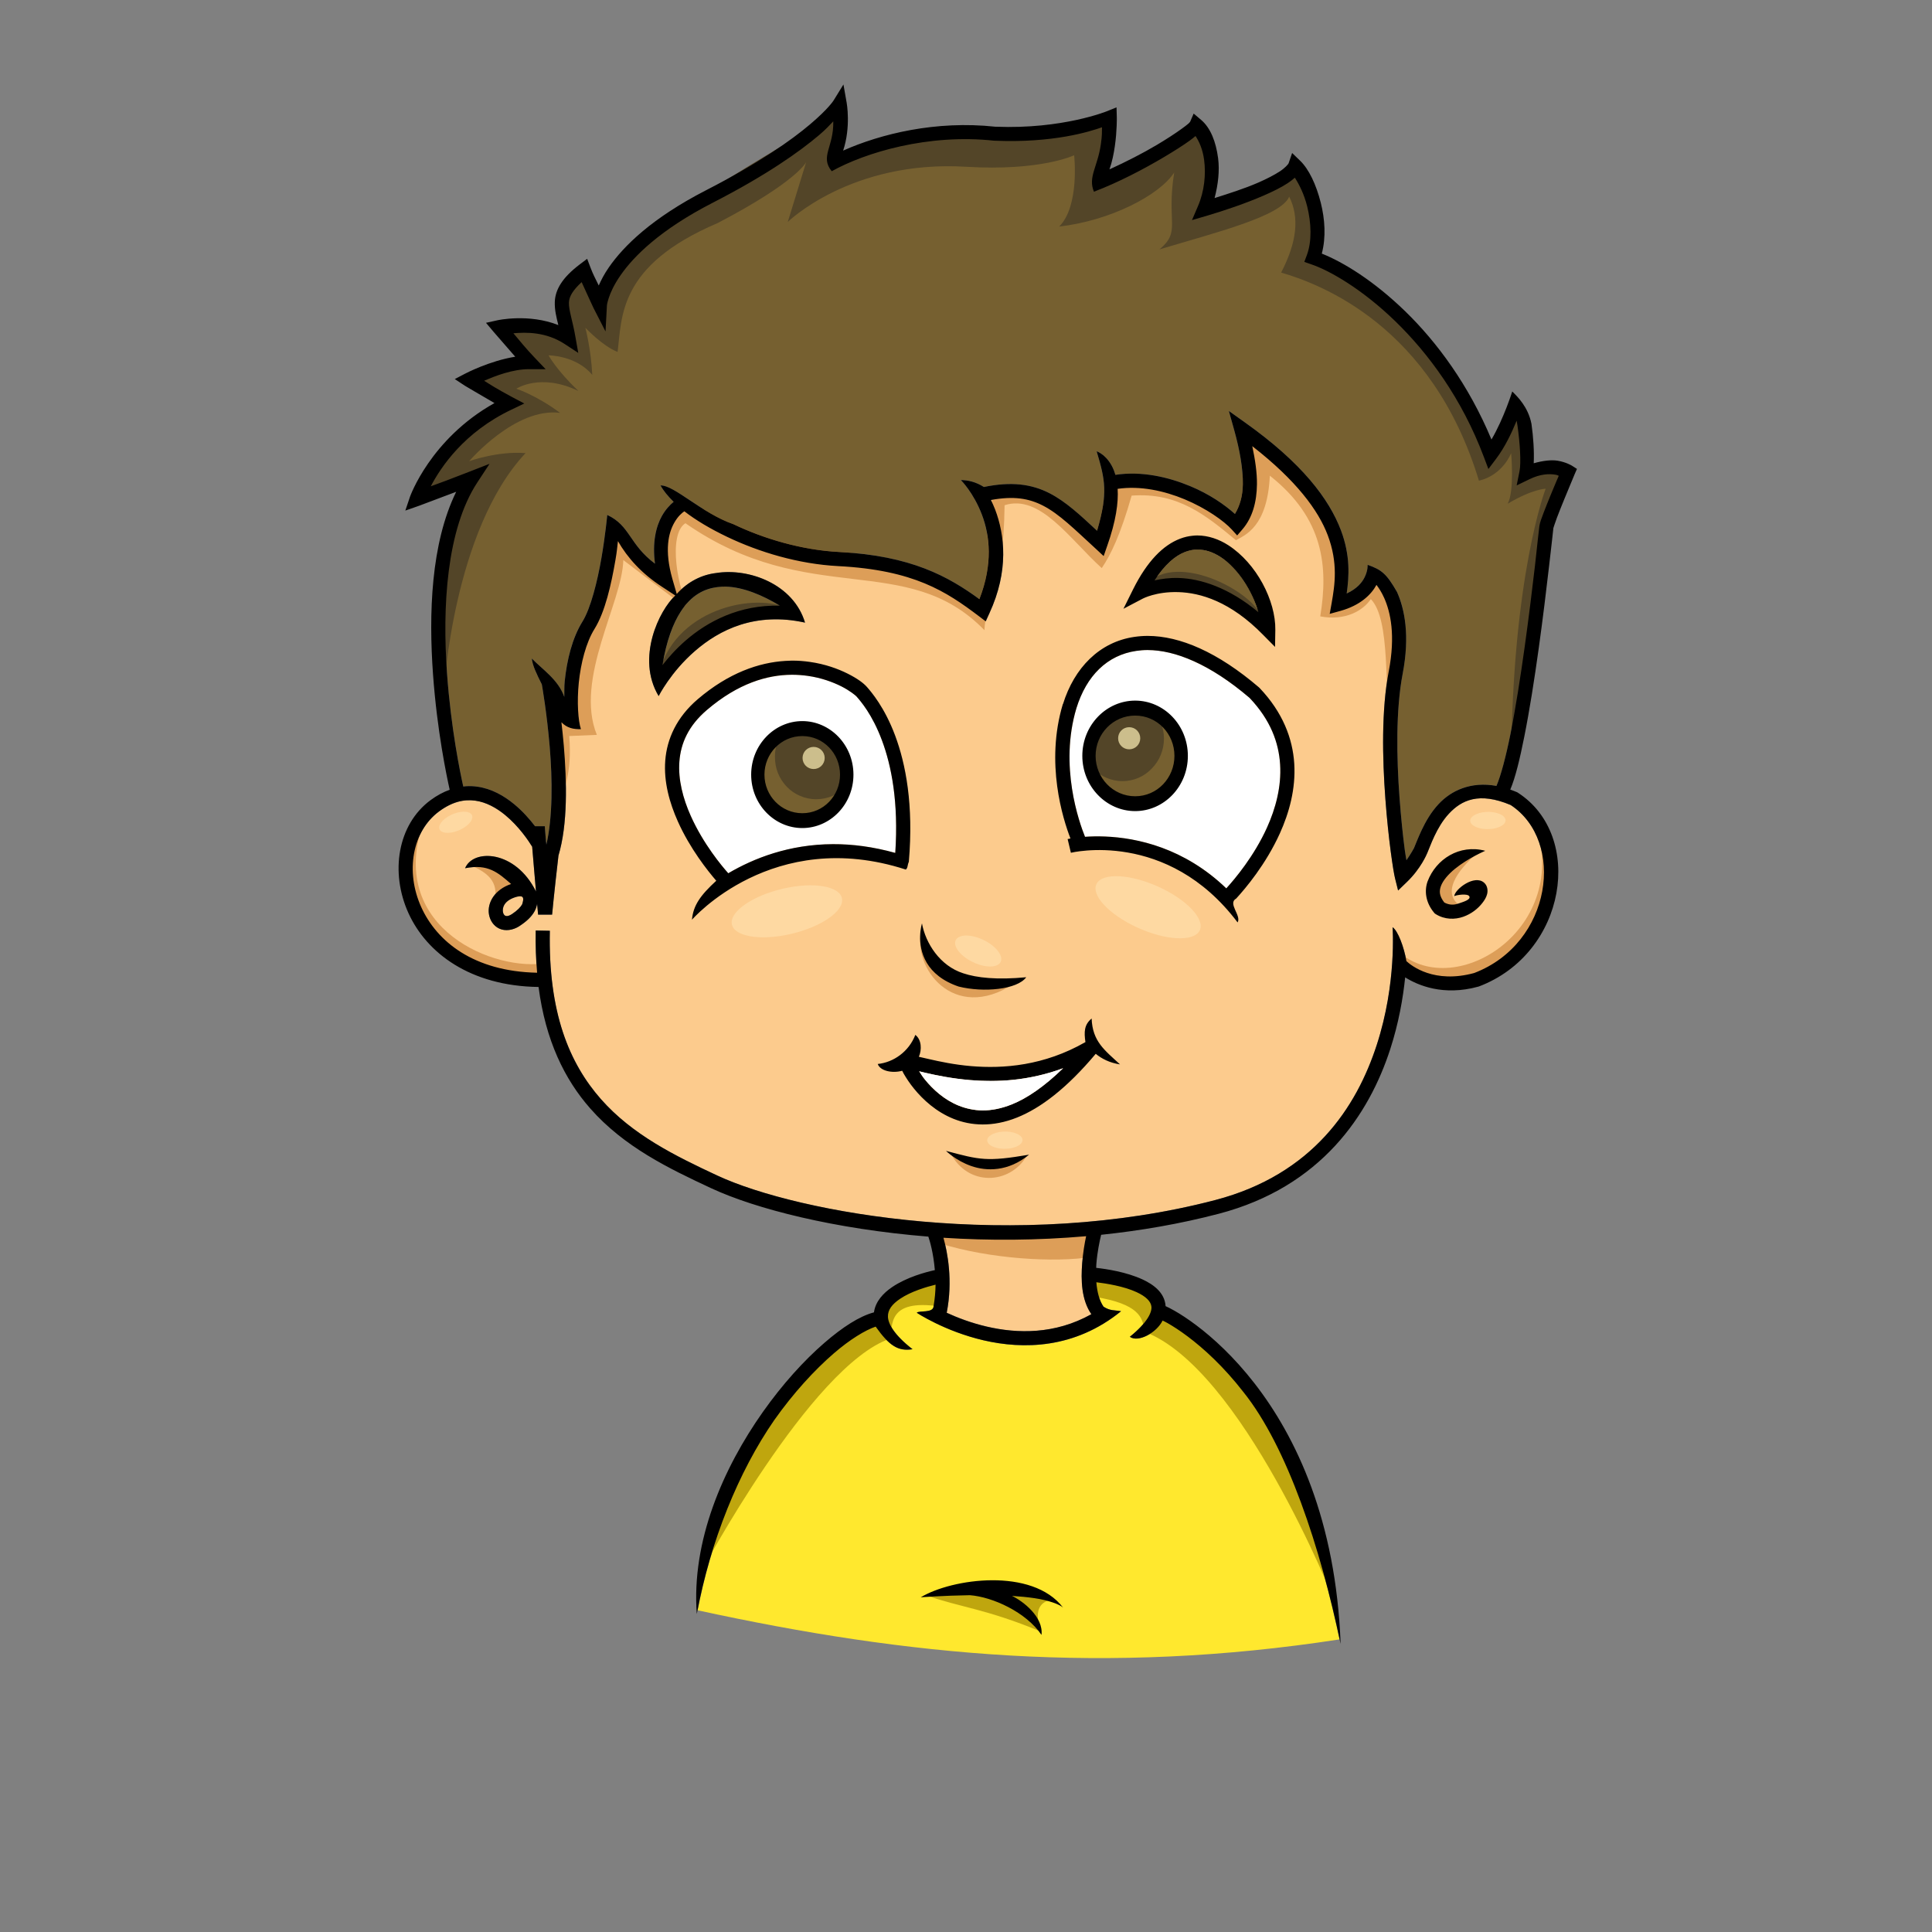 <?xml version="1.0" encoding="UTF-8" standalone="no"?>
<!-- Created with Inkscape (http://www.inkscape.org/) -->
<svg
    xmlns:inkscape="http://www.inkscape.org/namespaces/inkscape"
    xmlns:rdf="http://www.w3.org/1999/02/22-rdf-syntax-ns#"
    xmlns="http://www.w3.org/2000/svg"
    xmlns:xlink="http://www.w3.org/1999/xlink"
    xmlns:ns1="http://sozi.baierouge.fr"
    xmlns:cc="http://creativecommons.org/ns#"
    xmlns:dc="http://purl.org/dc/elements/1.1/"
    xmlns:sodipodi="http://sodipodi.sourceforge.net/DTD/sodipodi-0.dtd"
    id="svg2"
    sodipodi:docname="El niño encantador.svg"
    inkscape:export-filename="/home/otero/Dibuvector/elniñoencantador.png"
    viewBox="0 0 300 300"
    inkscape:export-xdpi="72"
    version="1.1"
    inkscape:export-ydpi="72"
    inkscape:version="0.48.4 r9939"
  >
  <rect x="0" y="0" width="300" height="300" fill="#808080" stroke="none"/>
  <title
      id="title3022"
    >smiling face of a child 2</title
  >
  <sodipodi:namedview
      id="base"
      bordercolor="#666666"
      inkscape:pageshadow="2"
      inkscape:window-y="0"
      pagecolor="#ffffff"
      inkscape:window-height="552"
      inkscape:window-maximized="1"
      inkscape:zoom="0.98994949"
      inkscape:window-x="0"
      borderlayer="true"
      showgrid="false"
      borderopacity="1.0"
      inkscape:current-layer="layer2"
      inkscape:cx="183.1966"
      inkscape:cy="157.8414"
      inkscape:showpageshadow="false"
      inkscape:window-width="1024"
      inkscape:pageopacity="0.0"
      inkscape:document-units="px"
  />
  <g
      id="layer2"
      inkscape:label="Capa"
      inkscape:groupmode="layer"
      transform="translate(0,-200)"
    >
    <g
        id="g3033"
        transform="translate(1.429 -17.143)"
      >
      <path
          id="path4138"
          style="fill:#ffe82e"
          inkscape:connector-curvature="0"
          d="m206.57 471.71c-0.744-3.497-1.581-7.039-2.545-10.508-1.028-3.701-2.178-7.323-3.444-10.75-1.266-3.427-2.633-6.642-4.124-9.543-0.746-1.451-1.526-2.83-2.325-4.102-0.8-1.272-1.627-2.447-2.479-3.51-1.535-1.978-3.072-3.66-4.541-5.09s-2.869-2.606-4.102-3.532c-1.234-0.926-2.308-1.613-3.137-2.084-0.301-0.171-0.532-0.279-0.768-0.395-0.229 0.473-0.59 0.917-1.009 1.316-0.419 0.399-0.906 0.753-1.404 1.009-0.498 0.256-1.004 0.416-1.47 0.461-0.466 0.044-0.885-0.027-1.207-0.263 1.38-1.115 2.24-2.073 2.742-2.852 0.503-0.779 0.649-1.379 0.614-1.799-0.034-0.42-0.249-0.824-0.636-1.207-0.387-0.382-0.948-0.743-1.667-1.075-0.998-0.461-2.169-0.808-3.291-1.053-1.122-0.245-2.196-0.39-2.962-0.483 0.061 0.75 0.168 1.461 0.351 2.106 0.183 0.645 0.443 1.223 0.768 1.689 0.521 0.335 0.944 0.459 1.36 0.527 0.416 0.068 0.826 0.08 1.36 0.175-0.902 0.734-1.82 1.369-2.742 1.931-0.923 0.561-1.854 1.043-2.786 1.448-0.932 0.405-1.855 0.744-2.786 1.009-0.931 0.265-1.868 0.471-2.786 0.614-1.837 0.286-3.631 0.343-5.353 0.241-1.722-0.102-3.372-0.371-4.892-0.724-1.52-0.353-2.932-0.805-4.19-1.272s-2.352-0.957-3.269-1.404c-1.834-0.893-2.918-1.601-2.918-1.601 0.162-0.199 0.797-0.175 1.404-0.241 0.303-0.033 0.612-0.079 0.834-0.197 0.221-0.119 0.363-0.308 0.373-0.592 0.192-1.155 0.297-2.273 0.307-3.335-0.705 0.173-1.666 0.428-2.655 0.79-0.989 0.362-2.005 0.831-2.852 1.404-0.62 0.419-1.103 0.855-1.426 1.316-0.323 0.462-0.485 0.95-0.461 1.492 0.024 0.542 0.266 1.243 0.856 2.084 0.59 0.841 1.527 1.824 2.962 2.94-0.562 0.089-1.08 0.103-1.558 0.022-0.478-0.081-0.916-0.251-1.36-0.527-0.444-0.276-0.878-0.667-1.338-1.163-0.46-0.496-0.944-1.101-1.47-1.843-0.812 0.277-1.807 0.77-2.918 1.47-1.111 0.7-2.336 1.608-3.598 2.698-1.492 1.289-3.064 2.822-4.629 4.563-1.565 1.741-3.123 3.69-4.607 5.792-1.379 1.993-2.685 4.163-3.905 6.472s-2.353 4.75-3.378 7.305-1.947 5.233-2.742 7.963c-0.741 2.545-1.353 5.149-1.865 7.788 32.657 7.104 63.375 10.103 99.664 4.519z"
      />
      <path
          id="path4146"
          style="fill:#fccb8d"
          inkscape:connector-curvature="0"
          d="m193.03 286.42c0.219 1.042 0.397 2.057 0.527 3.049 0.129 0.992 0.209 1.961 0.197 2.874-0.018 1.356-0.187 2.637-0.548 3.817-0.181 0.59-0.418 1.159-0.702 1.689s-0.612 1.03-1.009 1.492l-0.812 0.943-0.834-0.921c-0.598-0.656-1.589-1.49-2.852-2.325-1.263-0.835-2.799-1.672-4.475-2.369-1.588-0.66-3.306-1.187-5.068-1.492-0.881-0.152-1.762-0.26-2.655-0.285-0.892-0.025-1.795 0.026-2.676 0.154 0.066 1.074 0.011 2.33-0.241 3.795-0.252 1.465-0.7 3.139-1.382 5.068l-0.548 1.579-1.228-1.141c-1.65-1.516-3.068-2.86-4.388-3.993s-2.539-2.053-3.795-2.698c-0.553-0.284-1.125-0.516-1.711-0.702-0.586-0.186-1.19-0.338-1.843-0.417-0.653-0.079-1.354-0.103-2.106-0.066-0.752 0.037-1.552 0.145-2.435 0.307 0.226 0.469 0.456 0.96 0.658 1.492 0.37 0.971 0.698 2.049 0.921 3.225 0.223 1.176 0.343 2.46 0.329 3.817-0.014 1.357-0.162 2.784-0.505 4.3-0.343 1.516-0.883 3.109-1.645 4.761l-0.57 1.25-1.097-0.834c-1.253-0.946-2.501-1.865-3.861-2.72-1.36-0.856-2.842-1.654-4.519-2.347-1.677-0.694-3.565-1.274-5.77-1.733-2.204-0.459-4.714-0.791-7.656-0.943-1.541-0.08-3.089-0.249-4.607-0.505-1.518-0.255-3.015-0.588-4.475-0.987s-2.866-0.87-4.234-1.382c-1.368-0.512-2.687-1.074-3.927-1.667-1.288-0.616-2.506-1.267-3.62-1.931-1.114-0.663-2.124-1.339-3.027-2.04-0.182 0.122-0.426 0.303-0.702 0.592s-0.585 0.685-0.878 1.207c-0.218 0.388-0.426 0.845-0.592 1.382-0.167 0.537-0.29 1.156-0.351 1.865-0.061 0.709-0.057 1.51 0.044 2.413 0.101 0.903 0.297 1.906 0.614 3.027l0.68 2.347c0.884-0.974 1.863-1.725 2.896-2.26 1.033-0.535 2.119-0.855 3.225-0.987 1.28-0.204 2.664-0.196 4.059 0.022 1.395 0.218 2.809 0.653 4.102 1.294 0.647 0.32 1.262 0.692 1.843 1.119 0.581 0.426 1.113 0.893 1.601 1.426 0.489 0.533 0.925 1.116 1.294 1.755 0.369 0.639 0.677 1.339 0.899 2.084-0.965-0.213-1.887-0.359-2.786-0.439-0.899-0.08-1.777-0.082-2.611-0.044-1.668 0.077-3.212 0.359-4.629 0.812-1.417 0.452-2.707 1.054-3.883 1.755s-2.234 1.504-3.181 2.325c-0.947 0.822-1.773 1.669-2.479 2.479-0.706 0.81-1.287 1.59-1.755 2.26-0.936 1.339-1.404 2.26-1.404 2.26-0.444-0.741-0.774-1.507-1.009-2.281-0.235-0.775-0.38-1.564-0.439-2.347-0.058-0.783-0.019-1.561 0.066-2.325 0.085-0.765 0.221-1.517 0.417-2.238 0.391-1.441 0.966-2.754 1.601-3.861 0.636-1.107 1.335-2.003 1.952-2.567l-2.106-1.382c-1.559-1.018-2.891-2.128-4.015-3.313s-2.04-2.444-2.786-3.751c-0.146 1.185-0.116 1.363-0.395 2.984-0.32 1.859-0.726 3.858-1.25 5.726-0.262 0.934-0.545 1.843-0.878 2.676-0.332 0.834-0.704 1.594-1.119 2.26-0.657 1.056-1.196 2.375-1.601 3.817-0.406 1.442-0.679 3.006-0.834 4.519s-0.177 2.99-0.11 4.256c0.068 1.266 0.225 2.321 0.439 2.962-0.585 0.017-1.119-0.036-1.623-0.197-0.504-0.161-0.979-0.431-1.404-0.878 0.132 1.134 0.264 2.366 0.373 3.664 0.232 2.77 0.392 5.813 0.307 8.775-0.042 1.481-0.146 2.951-0.329 4.344s-0.448 2.713-0.812 3.927c-0.708 6.105-0.987 9.17-0.987 9.17h-2.172s-0.12-1.304-0.154-1.667c-0.072 0.389-0.193 0.777-0.395 1.141-0.233 0.42-0.534 0.808-0.921 1.185-0.387 0.377-0.861 0.743-1.404 1.097h-0.022v0.022c-0.519 0.33-1.067 0.524-1.601 0.592-0.534 0.068-1.055 0.01-1.514-0.197-0.459-0.208-0.825-0.531-1.097-0.921-0.272-0.391-0.449-0.849-0.527-1.316-0.074-0.446-0.045-0.902 0.066-1.36 0.111-0.458 0.302-0.915 0.592-1.338 0.29-0.423 0.676-0.822 1.141-1.163 0.465-0.34 1.011-0.623 1.645-0.834-0.504-0.44-0.984-0.861-1.47-1.228-0.486-0.368-0.97-0.68-1.514-0.921-0.544-0.241-1.141-0.402-1.821-0.461-0.68-0.059-1.455-0.025-2.347 0.154 0.154-0.379 0.398-0.692 0.702-0.965s0.677-0.503 1.097-0.658 0.881-0.239 1.382-0.263c0.501-0.024 1.03 0.013 1.579 0.132 0.549 0.118 1.126 0.319 1.689 0.592 0.563 0.273 1.124 0.613 1.667 1.053 0.543 0.44 1.068 0.961 1.558 1.579 0.489 0.619 0.937 1.34 1.338 2.15-0.108-1.2-0.131-1.509-0.263-3.049-0.12-1.403-0.23-2.719-0.329-3.905-0.28-0.458-0.803-1.256-1.514-2.15-0.71-0.894-1.608-1.884-2.676-2.764-0.683-0.563-1.413-1.058-2.194-1.448-0.781-0.39-1.611-0.675-2.457-0.79-0.846-0.115-1.721-0.08-2.655 0.175-0.934 0.255-1.926 0.73-2.984 1.514-0.515 0.382-0.984 0.82-1.404 1.294-0.42 0.474-0.796 0.984-1.119 1.536-0.647 1.103-1.095 2.344-1.338 3.664-0.243 1.319-0.27 2.711-0.088 4.124 0.182 1.414 0.578 2.849 1.207 4.234 0.606 1.335 1.425 2.628 2.457 3.817 0.516 0.595 1.084 1.153 1.711 1.689 0.627 0.536 1.299 1.05 2.04 1.514 0.741 0.463 1.555 0.875 2.413 1.25 0.859 0.375 1.763 0.714 2.742 0.987 0.979 0.273 2.034 0.48 3.137 0.636 1.103 0.156 2.259 0.261 3.488 0.285-0.178-2.052-0.267-4.233-0.219-6.559l2.194 0.044c-0.065 3.174 0.091 6.055 0.439 8.665s0.879 4.961 1.579 7.086c0.701 2.125 1.575 4.008 2.567 5.726 0.992 1.718 2.112 3.262 3.335 4.651s2.56 2.639 3.971 3.773 2.89 2.148 4.431 3.093c1.542 0.946 3.143 1.811 4.761 2.633 1.617 0.822 3.255 1.606 4.892 2.369 1.589 0.741 3.502 1.479 5.704 2.194 2.202 0.714 4.694 1.407 7.415 2.04 2.721 0.633 5.674 1.214 8.819 1.711 3.145 0.497 6.485 0.901 9.96 1.207 3.475 0.306 7.083 0.511 10.793 0.57 3.71 0.059 7.513-0.021 11.364-0.263 3.851-0.242 7.751-0.653 11.649-1.25 3.898-0.598 7.799-1.382 11.649-2.391 1.897-0.497 3.666-1.091 5.309-1.777 1.643-0.686 3.154-1.458 4.563-2.304 1.409-0.846 2.712-1.765 3.905-2.742 1.193-0.977 2.273-2.013 3.269-3.093 0.995-1.08 1.904-2.202 2.72-3.357 0.816-1.154 1.56-2.354 2.216-3.554 0.656-1.2 1.219-2.404 1.733-3.62 0.514-1.216 0.969-2.437 1.36-3.642 0.782-2.409 1.334-4.746 1.711-6.91s0.568-4.153 0.68-5.835c0.223-3.364 0.066-5.528 0.066-5.528 0.412 0.262 0.861 1.035 1.25 2.018 0.389 0.983 0.718 2.176 0.899 3.247 0.197 0.183 0.559 0.494 1.097 0.834 0.538 0.339 1.249 0.697 2.128 0.987 0.879 0.291 1.92 0.512 3.137 0.548 1.217 0.036 2.614-0.103 4.168-0.527 1.513-0.58 2.861-1.327 4.059-2.216 1.198-0.888 2.256-1.915 3.137-3.027 0.881-1.113 1.587-2.322 2.15-3.576 0.562-1.254 0.965-2.551 1.207-3.861 0.241-1.31 0.323-2.643 0.241-3.927-0.082-1.284-0.317-2.513-0.724-3.686-0.407-1.173-0.977-2.269-1.711-3.247-0.734-0.978-1.635-1.846-2.698-2.545-1.233-0.52-2.335-0.83-3.313-0.965-0.978-0.135-1.82-0.101-2.589 0.066-0.768 0.167-1.457 0.47-2.062 0.856-0.605 0.386-1.136 0.861-1.623 1.382-0.491 0.525-0.92 1.113-1.294 1.711-0.374 0.598-0.694 1.206-0.965 1.777-0.533 1.122-0.841 2.036-1.119 2.655-0.005 0.011-0.017 0.034-0.022 0.044-0.014 0.035-0.26 0.61-0.768 1.448-0.508 0.838-1.276 1.938-2.369 2.984l-1.36 1.316-0.461-1.843c-0.155-0.618-0.392-2.013-0.68-4.19-0.288-2.177-0.599-5.045-0.834-8.205s-0.398-6.629-0.351-10.048c0.024-1.709 0.102-3.403 0.241-5.046 0.14-1.642 0.35-3.229 0.636-4.717 0.268-1.393 0.422-2.66 0.483-3.817 0.061-1.157 0.029-2.199-0.066-3.137-0.095-0.938-0.262-1.784-0.461-2.523-0.199-0.738-0.43-1.374-0.68-1.931-0.398-0.884-0.826-1.527-1.185-1.996-0.414 0.764-1.042 1.549-1.952 2.26-0.455 0.355-0.976 0.71-1.579 1.009-0.604 0.299-1.293 0.553-2.062 0.768l-1.667 0.461 0.307-1.711c0.242-1.387 0.493-2.932 0.483-4.673-0.005-0.87-0.07-1.793-0.241-2.764-0.172-0.971-0.448-1.992-0.856-3.071-0.364-0.964-0.858-1.987-1.492-3.049-0.634-1.062-1.4-2.158-2.347-3.313-0.947-1.155-2.074-2.355-3.378-3.598s-2.793-2.534-4.497-3.861zm-113.79 69.89c-0.113 0.006-0.243 0.029-0.395 0.066-0.496 0.133-0.879 0.311-1.185 0.505-0.305 0.194-0.526 0.394-0.68 0.614-0.309 0.441-0.363 0.91-0.307 1.25 0.056 0.34 0.219 0.523 0.373 0.592 0.154 0.07 0.429 0.119 1.031-0.263 0.863-0.568 1.355-1.108 1.579-1.514 0.117-0.386 0.212-0.75 0.132-0.987-0.04-0.118-0.112-0.205-0.263-0.241-0.076-0.018-0.172-0.028-0.285-0.022zm87.993 52.783c-3.822 0.333-7.614 0.514-11.32 0.548-3.706 0.034-7.328-0.079-10.837-0.307 0.306 1.102 0.682 2.769 0.856 4.782 0.087 1.007 0.113 2.093 0.066 3.247-0.047 1.154-0.169 2.374-0.417 3.62 0.82 0.378 1.764 0.769 2.808 1.141 1.044 0.371 2.189 0.723 3.422 1.009 1.189 0.276 2.449 0.496 3.751 0.614 1.303 0.118 2.658 0.134 4.037 0.022 1.378-0.113 2.774-0.352 4.19-0.768s2.841-1.008 4.256-1.799c-0.388-0.551-0.677-1.157-0.899-1.799-0.222-0.642-0.388-1.328-0.483-2.018-0.188-1.38-0.147-2.805-0.044-4.124 0.128-1.637 0.384-3.114 0.614-4.168z"
      />
      <path
          id="path4166"
          style="fill:#ffffff"
          inkscape:connector-curvature="0"
          d="m176.77 318.08c-0.61-0.002-1.192 0.05-1.755 0.132-1.13 0.164-2.176 0.495-3.137 0.965-0.961 0.47-1.829 1.087-2.611 1.843-0.782 0.756-1.492 1.633-2.084 2.655-0.593 1.021-1.077 2.178-1.47 3.444-0.337 1.12-0.575 2.233-0.746 3.335-0.17 1.102-0.271 2.188-0.307 3.247-0.071 2.118 0.094 4.127 0.373 5.923 0.279 1.796 0.675 3.375 1.053 4.651 0.378 1.276 0.74 2.252 0.965 2.808 0.878-0.062 1.933-0.093 3.137-0.044 1.238 0.051 2.618 0.188 4.102 0.461 1.484 0.273 3.062 0.672 4.695 1.272 1.632 0.601 3.32 1.401 5.002 2.435 0.841 0.517 1.688 1.088 2.523 1.733 0.835 0.645 1.662 1.364 2.479 2.15 0.689-0.758 1.761-2.005 2.918-3.62 0.578-0.808 1.176-1.703 1.755-2.676 0.579-0.974 1.144-2.029 1.645-3.137 0.676-1.493 1.234-3.089 1.601-4.739 0.184-0.825 0.319-1.654 0.395-2.501 0.076-0.847 0.098-1.709 0.044-2.567-0.053-0.852-0.173-1.708-0.373-2.567-0.2-0.859-0.482-1.728-0.856-2.589-0.373-0.861-0.83-1.709-1.404-2.567-0.574-0.858-1.261-1.717-2.062-2.567-0.026-0.022-0.04-0.044-0.066-0.066-1.538-1.312-3.038-2.438-4.475-3.378s-2.82-1.684-4.146-2.281c-1.326-0.598-2.593-1.052-3.795-1.338-1.202-0.286-2.333-0.413-3.4-0.417z"
      />
      <path
          id="path4174"
          style="fill:#ffffff"
          inkscape:connector-curvature="0"
          d="m121.51 321.92c-0.945 0.004-1.931 0.097-2.962 0.285s-2.098 0.477-3.203 0.899-2.255 0.962-3.422 1.667c-1.167 0.706-2.359 1.572-3.576 2.611-0.726 0.62-1.344 1.262-1.865 1.909-0.52 0.647-0.933 1.304-1.272 1.974-0.34 0.67-0.606 1.351-0.79 2.04-0.184 0.689-0.297 1.381-0.351 2.084-0.108 1.407 0.034 2.856 0.351 4.278 0.317 1.422 0.809 2.815 1.404 4.146 0.491 1.099 1.04 2.137 1.601 3.093 0.562 0.956 1.145 1.839 1.689 2.611 1.089 1.544 2.049 2.669 2.545 3.225 0.993-0.584 2.09-1.158 3.269-1.689 1.178-0.531 2.437-1.009 3.795-1.426 1.358-0.417 2.811-0.767 4.344-1.009 1.533-0.242 3.146-0.388 4.848-0.395 1.489-0.006 3.037 0.086 4.651 0.307 1.614 0.221 3.294 0.569 5.024 1.053 0.134-1.985 0.165-3.821 0.11-5.528-0.055-1.707-0.194-3.294-0.395-4.739s-0.465-2.751-0.768-3.949c-0.303-1.198-0.648-2.28-1.009-3.247-0.758-2.029-1.582-3.562-2.304-4.673-0.722-1.111-1.342-1.8-1.667-2.172-0.11-0.126-1.028-0.895-2.347-1.558-0.66-0.331-1.431-0.658-2.304-0.943-0.872-0.286-1.845-0.531-2.896-0.68-0.788-0.112-1.629-0.18-2.501-0.175z"
      />
      <path
          id="path4180"
          d="m174.84 128.09c-0.881 0-1.713 0.204-2.469 0.531-0.755 0.327-1.433 0.793-2 1.375-0.567 0.582-1.029 1.266-1.344 2.031-0.315 0.765-0.469 1.593-0.469 2.469 0 0.876 0.154 1.702 0.469 2.469 0.315 0.767 0.777 1.478 1.344 2.062 0.567 0.585 1.245 1.046 2 1.375 0.755 0.329 1.588 0.531 2.469 0.531 0.881 0 1.718-0.202 2.469-0.531 0.751-0.329 1.439-0.79 2-1.375 0.561-0.585 1.002-1.295 1.312-2.062 0.311-0.767 0.469-1.593 0.469-2.469 0-0.876-0.158-1.704-0.469-2.469-0.311-0.765-0.751-1.449-1.312-2.031-0.561-0.582-1.249-1.048-2-1.375-0.751-0.327-1.588-0.531-2.469-0.531zm-51.688 3.219c-0.842 0-1.623 0.156-2.344 0.469-0.721 0.313-1.365 0.787-1.906 1.344-0.541 0.556-0.981 1.207-1.281 1.938-0.3 0.731-0.469 1.54-0.469 2.375 0 0.835 0.168 1.644 0.469 2.375 0.3 0.731 0.74 1.35 1.281 1.906 0.541 0.556 1.185 1.031 1.906 1.344 0.721 0.313 1.502 0.5 2.344 0.5 0.842 0 1.625-0.187 2.344-0.5 0.719-0.313 1.368-0.787 1.906-1.344 0.538-0.556 0.983-1.176 1.281-1.906 0.298-0.731 0.469-1.54 0.469-2.375 0-0.835-0.17-1.644-0.469-2.375-0.298-0.731-0.743-1.381-1.281-1.938-0.538-0.556-1.187-1.031-1.906-1.344-0.719-0.313-1.502-0.469-2.344-0.469z"
          style="fill:#534528"
          inkscape:connector-curvature="0"
          transform="translate(0,200)"
      />
      <path
          id="path4224"
          d="m178.81 129.28c0.319 0.786 0.5 1.662 0.5 2.562s-0.181 1.743-0.5 2.531c-0.319 0.788-0.798 1.492-1.375 2.094-0.577 0.601-1.259 1.099-2.031 1.438-0.772 0.338-1.626 0.531-2.531 0.531-0.905 0-1.755-0.193-2.531-0.531-0.529-0.231-1.024-0.546-1.469-0.906 0.322 0.758 0.749 1.449 1.312 2.031 0.583 0.601 1.286 1.099 2.062 1.438 0.776 0.338 1.626 0.531 2.531 0.531 0.905 0 1.79-0.193 2.562-0.531 0.772-0.338 1.454-0.836 2.031-1.438 0.577-0.601 1.024-1.305 1.344-2.094 0.319-0.788 0.5-1.631 0.5-2.531 0-0.9-0.181-1.776-0.5-2.562-0.319-0.786-0.767-1.495-1.344-2.094-0.169-0.175-0.374-0.316-0.562-0.469zm-59.406 2.781c-0.199 0.162-0.415 0.314-0.594 0.5-0.577 0.598-1.024 1.339-1.344 2.125-0.319 0.786-0.5 1.631-0.5 2.531 0 0.9 0.181 1.743 0.5 2.531 0.319 0.788 0.767 1.524 1.344 2.125 0.577 0.601 1.29 1.099 2.062 1.438 0.772 0.338 1.626 0.531 2.531 0.531 0.905 0 1.755-0.193 2.531-0.531 0.776-0.338 1.48-0.836 2.062-1.438 0.564-0.582 0.991-1.273 1.312-2.031-0.445 0.36-0.908 0.644-1.438 0.875-0.776 0.338-1.657 0.531-2.562 0.531-0.905 0-1.759-0.193-2.531-0.531-0.772-0.338-1.454-0.805-2.031-1.406-0.577-0.601-1.056-1.337-1.375-2.125-0.319-0.788-0.469-1.631-0.469-2.531 0-0.9 0.149-1.745 0.469-2.531 0.007-0.016 0.025-0.046 0.031-0.062z"
          style="fill:#766030"
          inkscape:connector-curvature="0"
          transform="translate(0,200)"
      />
      <path
          id="path3024"
          style="fill:#dd9e58"
          d="m143.32 208.58 25.633-0.379-0.884 4.117c-5.653 0.915-15.831 0.329-23.612-2.121z"
          sodipodi:nodetypes="ccccc"
          transform="translate(0,200)"
          inkscape:connector-curvature="0"
      />
      <path
          id="path3026"
          sodipodi:nodetypes="ccc"
          style="fill:#dd9e58"
          inkscape:connector-curvature="0"
          d="m146.15 396.16c3.833 1.129 7.955 1.703 11.793 0.559-2.568 4.32-9.09 4.74-11.793-0.559z"
      />
      <path
          id="path3028"
          style="fill:#dd9e58"
          d="m141.55 161.99c3.612 7.285 9.311 8.154 15.279 7.324-9.452 7.016-16.352-1.194-15.279-7.324z"
          sodipodi:nodetypes="ccc"
          transform="translate(0,200)"
          inkscape:connector-curvature="0"
      />
      <path
          id="path3030"
          style="fill:#dd9e58"
          d="m64.65 143.93c-6.526 16.558 9.559 23.788 18.056 22.855l0.379 2.652c-19.131-2.43-24.554-11.27-18.435-25.5z"
          sodipodi:nodetypes="cccc"
          transform="translate(0,200)"
          inkscape:connector-curvature="0"
      />
      <path
          id="path3032"
          sodipodi:nodetypes="cccc"
          style="fill:#dd9e58"
          inkscape:connector-curvature="0"
          d="m236.63 344.06c6.526 16.558-11.2 28.334-20.329 21.339l0.505 2.778c16.101 5.639 25.943-9.892 19.824-24.117z"
      />
      <path
          id="path3034"
          style="fill:#dd9e58"
          d="m85.536 143.04c0.477-3.867 1.904-5.359 1.429-11.607l4.285-0.18c-3.519-8.672 3.966-20.569 4.107-27.143l10.357 7.857c-1.87-2.99-3.51-11.82-0.71-13.577 19.21 13.367 34.32 4.127 46.43 16.607 0.028-3.628 2.962-5.962 3.128-19.403 5.533-1.79 10.175 5.334 15.087 9.76 1.407-2.061 2.901-5.17 4.643-11.25 7.256-0.549 11.594 3.129 16.198 6.921 1.399-0.791 4.884-2.026 5.261-10.018 8.38 6.62 9.092 14.12 7.827 21.847 3.921 0.735 6.631-0.897 7.857-2.679 3.104 3.197 2.067 14.086 3.036 21.25-0.18-7.734 2.34-14.343-1.429-23.571l-5.54 1.78c-1.673-6.817 0.997-11.381-14.821-25.536l-2.5 13.75c-5.77-4.576-12.53-5.852-19.286-7.143l-2.14 9.469c-4.727-3.078-8.351-7.504-15.893-7.143l-2.5 17.679c-12.295-6.872-30.409-10.396-45.714-15.536-2.248 1.866-2.587 6.595-2.857 11.429l-8.397-7.86-6.071 28.393-3.393-3.036z"
          sodipodi:nodetypes="ccccccccccccccccccccccccccccc"
          transform="translate(0,200)"
          inkscape:connector-curvature="0"
      />
      <path
          id="path3036"
          style="fill:#dd9e58"
          d="m71.696 151.52c4.297-1.135 4.85 1.562 7.232 2.768l-3.661 3.75c0.641-3.061 0.303-4.843-3.571-6.518z"
          sodipodi:nodetypes="cccc"
          transform="translate(0,200)"
          inkscape:connector-curvature="0"
      />
      <path
          id="path3038"
          sodipodi:nodetypes="cccc"
          style="fill:#dd9e58"
          inkscape:connector-curvature="0"
          d="m227.88 349.68c-4.882-0.583-6.449 3.751-6.853 5.861 1.316 3.065 3.005 2.941 4.987 2.677-4.176-2.051-0.998-6.043 1.867-8.538z"
      />
      <path
          id="path4158"
          d="m184.53 102.47c-0.175 0-0.355 0.013-0.531 0.031-0.469 0.048-0.926 0.161-1.406 0.344-0.749 0.285-1.547 0.778-2.344 1.5-0.797 0.722-1.603 1.669-2.406 2.906 1.045-0.225 2.267-0.419 3.75-0.375 0.844 0.025 1.76 0.141 2.719 0.344 0.958 0.203 1.952 0.489 3 0.906s2.138 0.955 3.25 1.625 2.255 1.478 3.406 2.438c-0.224-0.792-0.527-1.623-0.906-2.438-0.379-0.814-0.806-1.582-1.312-2.344-0.506-0.762-1.081-1.52-1.688-2.156-0.606-0.636-1.259-1.156-1.938-1.594-0.582-0.375-1.186-0.678-1.781-0.875-0.596-0.197-1.201-0.314-1.812-0.312zm-73.344 5.75c-0.396-0.008-0.774 0.017-1.156 0.062-0.541 0.065-1.05 0.203-1.562 0.375-0.512 0.172-1.019 0.386-1.5 0.688-0.481 0.301-0.929 0.672-1.375 1.125-0.446 0.453-0.903 0.996-1.312 1.625-0.605 0.929-1.141 2.056-1.625 3.438-0.484 1.382-0.91 3.025-1.219 4.906 0.953-1.219 2.112-2.531 3.625-3.844 0.847-0.735 1.776-1.469 2.812-2.125 1.036-0.656 2.186-1.249 3.406-1.75 1.22-0.501 2.506-0.887 3.906-1.156 1.401-0.269 2.893-0.415 4.469-0.375-1.32-0.803-2.747-1.53-4.188-2.062-0.721-0.267-1.407-0.47-2.125-0.625-0.717-0.155-1.464-0.268-2.156-0.281z"
          style="fill:#766030"
          inkscape:connector-curvature="0"
          transform="translate(0,200)"
      />
      <path
          id="path3004"
          style="fill:#534528"
          d="m100.95 121.46s9.66-10.543 20.645-9.407c-4.483-3.157-17.867-0.947-20.645 9.407z"
          sodipodi:nodetypes="ccc"
          transform="translate(0,200)"
          inkscape:connector-curvature="0"
      />
      <path
          id="path4142"
          style="fill:#766030"
          inkscape:connector-curvature="0"
          d="m127.96 235.98c-0.616 0.64-1.145 1.239-2.194 2.128-1.528 1.295-3.57 2.861-6.274 4.629-2.704 1.768-6.07 3.736-10.245 5.879-2.041 1.048-3.832 2.094-5.397 3.115-1.564 1.021-2.907 2.022-4.059 2.984-1.152 0.962-2.116 1.873-2.918 2.742-0.802 0.869-1.437 1.691-1.952 2.435-1.032 1.487-1.553 2.694-1.821 3.51-0.268 0.816-0.285 1.141-0.285 1.141l-0.219 4.059-1.843-3.598s-1.047-2.23-1.865-4.059c-0.664 0.616-1.147 1.173-1.47 1.689-0.323 0.516-0.488 0.992-0.505 1.47-0.022 0.607 0.124 1.338 0.329 2.216 0.205 0.878 0.47 1.902 0.68 3.137l0.439 2.479-2.106-1.382c-0.726-0.475-1.465-0.838-2.194-1.097-0.729-0.259-1.437-0.404-2.128-0.505-1.381-0.201-2.657-0.154-3.642-0.066 0.954 1.141 1.973 2.396 3.225 3.708l1.777 1.865h-2.567c-1.27 0-2.569 0.261-3.773 0.614-1.204 0.353-2.313 0.798-3.203 1.185 0.966 0.606 1.796 1.168 4.322 2.523l1.909 1.009-1.974 0.943c-1.84 0.876-3.452 1.874-4.848 2.918-1.396 1.043-2.567 2.123-3.576 3.203-1.008 1.08-1.847 2.151-2.523 3.137-0.676 0.986-1.201 1.894-1.601 2.655 1.452-0.527 2.772-1.002 5.923-2.238l3.203-1.25-1.887 2.874c-0.603 0.918-1.146 1.908-1.623 2.962-0.477 1.054-0.888 2.171-1.25 3.335-0.726 2.327-1.246 4.849-1.579 7.459-0.334 2.61-0.474 5.3-0.505 7.985-0.031 2.686 0.057 5.365 0.241 7.92 0.308 4.275 0.822 8.13 1.316 11.188 0.494 3.059 0.969 5.322 1.207 6.384 0.149-0.018 0.291-0.034 0.439-0.044 0.589-0.039 1.151-0.01 1.711 0.066 1.12 0.152 2.155 0.507 3.115 0.987 0.96 0.48 1.846 1.085 2.632 1.733 1.337 1.101 2.419 2.348 3.247 3.422h1.514c0-0.182 0.013 0.214 0.044 0.614 0.031 0.4 0.078 0.952 0.132 1.601 0.007 0.085 0.01 0.199 0.022 0.307 0.004 0.006 0.044 0.066 0.044 0.066l-0.022 0.022c0.01 0.093 0.016 0.184 0.022 0.263 0.25-1.061 0.441-2.217 0.57-3.444 0.129-1.228 0.19-2.523 0.219-3.839 0.059-2.631-0.053-5.364-0.263-7.876-0.444-5.295-1.175-9.443-1.228-9.74-0.424-0.841-0.785-1.561-1.053-2.216-0.268-0.655-0.443-1.245-0.505-1.799 0.816 0.843 1.846 1.665 2.786 2.611 0.47 0.473 0.905 0.982 1.294 1.536 0.389 0.554 0.731 1.149 0.965 1.821 0.021-0.813-0.023-1.569 0.066-2.435 0.166-1.623 0.451-3.301 0.899-4.892 0.224-0.795 0.481-1.566 0.79-2.304 0.309-0.738 0.672-1.437 1.075-2.084 0.633-1.017 1.212-2.582 1.711-4.344 0.499-1.762 0.917-3.72 1.228-5.528 0.623-3.617 0.899-6.669 0.899-6.669 0.894 0.417 1.558 0.918 2.106 1.47 0.548 0.552 0.975 1.146 1.426 1.799 0.451 0.653 0.931 1.363 1.536 2.084 0.605 0.721 1.339 1.461 2.347 2.216-0.221-1.665-0.188-3.11 0.022-4.344 0.209-1.233 0.595-2.255 1.053-3.071 0.569-1.014 1.261-1.729 1.821-2.194-0.86-0.84-1.565-1.688-2.04-2.545 0.531-0.017 1.195 0.251 1.974 0.68 0.779 0.429 1.678 1.016 2.655 1.667 0.976 0.651 2.038 1.371 3.159 2.018 1.121 0.647 2.296 1.227 3.51 1.645 1.181 0.565 2.423 1.092 3.729 1.579 1.306 0.488 2.687 0.936 4.08 1.316 1.393 0.38 2.814 0.701 4.256 0.943 1.441 0.243 2.893 0.407 4.344 0.483 2.81 0.146 5.265 0.46 7.459 0.899s4.136 1.008 5.857 1.667c1.721 0.66 3.236 1.409 4.629 2.216 1.393 0.806 2.653 1.666 3.861 2.545 0.535-1.365 0.908-2.669 1.141-3.905 0.232-1.236 0.315-2.411 0.307-3.51-0.008-1.099-0.12-2.118-0.307-3.071-0.187-0.953-0.442-1.833-0.746-2.632-0.657-1.725-1.475-3.058-2.128-3.971s-1.141-1.404-1.141-1.404c0.574 0.008 1.142 0.074 1.733 0.241 0.591 0.167 1.204 0.435 1.843 0.834 1.062-0.22 2.046-0.355 2.984-0.417 0.938-0.062 1.82-0.043 2.655 0.044 0.834 0.087 1.639 0.235 2.391 0.461 0.752 0.226 1.459 0.522 2.15 0.878 1.266 0.651 2.458 1.509 3.664 2.501 1.206 0.992 2.425 2.119 3.729 3.335 0.43-1.483 0.721-2.711 0.899-3.795s0.252-2.026 0.219-2.918c-0.033-0.892-0.17-1.749-0.373-2.655s-0.479-1.859-0.812-2.984c0 0 0.541 0.207 1.075 0.658 0.267 0.226 0.556 0.519 0.834 0.899 0.278 0.381 0.546 0.849 0.768 1.404 0.087 0.217 0.17 0.458 0.241 0.702 1.018-0.152 2.04-0.199 3.049-0.175 1.009 0.024 2.003 0.118 2.984 0.285 1.961 0.335 3.847 0.928 5.572 1.645 1.497 0.623 2.814 1.322 3.971 2.062 1.157 0.74 2.155 1.52 2.984 2.26 0.369-0.621 0.666-1.299 0.878-2.062 0.212-0.763 0.339-1.611 0.351-2.567 0.016-1.192-0.099-2.499-0.329-3.905-0.23-1.405-0.574-2.909-1.009-4.475l-0.834-2.984 2.523 1.799c2.212 1.572 4.125 3.101 5.792 4.585 1.667 1.484 3.086 2.927 4.278 4.322s2.173 2.734 2.962 4.037c0.789 1.303 1.386 2.564 1.843 3.773 0.374 0.99 0.65 1.93 0.834 2.83 0.183 0.9 0.265 1.751 0.307 2.567 0.084 1.631-0.056 3.106-0.241 4.431 0.812-0.378 1.416-0.809 1.865-1.25 0.449-0.442 0.741-0.895 0.943-1.316 0.259-0.54 0.372-1.002 0.417-1.338s0.022-0.548 0.022-0.548c1.085 0.382 1.814 0.715 2.479 1.316 0.665 0.602 1.266 1.473 2.084 2.896 0.298 0.662 0.584 1.407 0.812 2.26 0.228 0.852 0.398 1.821 0.505 2.874s0.13 2.201 0.066 3.466c-0.064 1.265-0.219 2.637-0.505 4.124-0.268 1.393-0.461 2.897-0.592 4.475-0.132 1.579-0.197 3.224-0.219 4.892-0.044 3.336 0.098 6.761 0.329 9.872 0.231 3.111 0.529 5.935 0.812 8.073 0.116 0.879 0.163 0.99 0.263 1.623 0.725-1.046 1.185-1.909 1.185-1.909l0.022-0.044v-0.022c0.162-0.357 0.562-1.456 1.163-2.72 0.3-0.632 0.665-1.329 1.097-2.018 0.432-0.69 0.932-1.373 1.536-2.018 0.483-0.517 1.027-0.987 1.645-1.404 0.618-0.417 1.312-0.786 2.062-1.053 0.75-0.267 1.557-0.437 2.435-0.505 0.879-0.068 1.826-0.029 2.83 0.154 0.335-0.77 0.704-1.891 1.075-3.269 0.371-1.378 0.743-3.014 1.097-4.782 0.81-4.041 1.564-8.894 2.216-13.58 0.652-4.686 1.206-9.207 1.601-12.636 0.198-1.715 0.345-3.164 0.461-4.212s0.175-1.602 0.219-1.887c0.092-0.601 0.328-1.185 0.658-2.062 0.33-0.877 0.751-1.91 1.163-2.918 0.597-1.46 0.908-2.157 1.185-2.808-0.219-0.076-0.165-0.116-0.527-0.175-0.475-0.078-1.06-0.113-1.733-0.022-0.673 0.091-1.432 0.309-2.281 0.724l-1.996 0.965 0.439-2.172c0.14-0.681 0.153-1.796 0.088-3.071-0.065-1.275-0.209-2.711-0.395-4.015-0.061-0.428-0.068-0.392-0.132-0.79-0.388 0.943-0.833 1.97-1.36 2.984-0.527 1.013-1.137 2.013-1.821 2.918l-1.207 1.601-0.702-1.865c-0.859-2.285-1.822-4.432-2.874-6.45-1.052-2.018-2.193-3.905-3.378-5.66s-2.425-3.376-3.686-4.87-2.541-2.864-3.817-4.102-2.559-2.35-3.795-3.335-2.422-1.832-3.554-2.567c-1.131-0.734-2.198-1.355-3.159-1.843-0.961-0.488-1.82-0.852-2.545-1.097l-1.075-0.373 0.395-1.053c0.203-0.54 0.347-1.119 0.439-1.733 0.092-0.614 0.137-1.254 0.132-1.909-0.011-1.309-0.207-2.676-0.527-3.949-0.237-0.942-0.545-1.783-0.878-2.523-0.333-0.74-0.689-1.379-1.031-1.909-0.335 0.296-0.701 0.581-1.119 0.856-1.022 0.671-2.299 1.295-3.708 1.909-2.818 1.227-6.151 2.352-8.885 3.159l-2.26 0.658 0.921-2.15c0.508-1.18 0.815-2.418 0.965-3.642s0.143-2.432 0-3.532c-0.108-0.827-0.29-1.554-0.527-2.172-0.236-0.618-0.525-1.127-0.812-1.558-0.277 0.227-0.553 0.459-0.921 0.724-1.02 0.735-2.392 1.606-3.971 2.545-1.579 0.938-3.361 1.919-5.221 2.852s-3.797 1.818-5.66 2.523c-0.239-0.569-0.324-1.102-0.307-1.623 0.017-0.521 0.145-1.022 0.307-1.579 0.325-1.116 0.823-2.398 1.075-4.168 0.204-1.406 0.161-1.893 0.175-2.632-0.948 0.334-2.827 0.941-5.616 1.426-1.395 0.243-3.027 0.467-4.87 0.592s-3.903 0.161-6.186 0.066h-0.022-0.044c-2.567-0.28-5.105-0.298-7.547-0.132-2.442 0.166-4.788 0.505-6.976 0.987-2.188 0.482-4.227 1.11-6.033 1.777-1.806 0.667-3.378 1.384-4.673 2.106-0.465-0.571-0.688-1.082-0.746-1.601-0.058-0.519 0.045-1.049 0.197-1.623s0.363-1.195 0.527-1.931c0.164-0.736 0.285-1.584 0.263-2.589z"
      />
      <path
          id="path3006"
          d="m176.46 108.01s9.596-3.157 18.246 5.808c-0.126-4.167-13.385-11.49-18.246-5.808z"
          style="fill:#534528"
          transform="translate(0,200)"
          inkscape:connector-curvature="0"
      />
      <path
          id="path3008"
          style="fill:#534528"
          d="m67.5 124.29s1.429-24.821 12.679-36.786c-4.286-0.357-8.75 1.25-8.75 1.25s7.143-8.393 14.107-7.5c-3.572-2.683-6.786-3.754-6.786-3.754s3.75-2.5 9.643 0.357c-3.393-3.214-4.643-5.536-4.643-5.536s4.286 0 6.786 3.036c-0.179-3.929-1.071-7.321-1.071-7.321s2.679 2.857 5 3.75c0.714-5.357 0-13.393 15.536-20 12.321-6.429 13.75-9.464 13.75-9.464l-2.857 9.286s9.821-9.643 27.679-8.571c11.61 0.714 16.79-1.786 16.79-1.786s0.893 7.857-2.321 11.071c7.857-0.893 15.536-4.821 17.857-8.393-1.25 7.857 1.115 9.082-2.278 11.939 8.929-2.679 18.885-5.153 20.135-8.189 1.62 3.232 1.194 7.078-1.25 11.786 6.071 1.786 23.393 8.214 30.714 32.321 3.75-0.893 5-4.286 5-4.286s0.536 5.893-0.536 7.857c3.929-2.321 5.893-2.321 5.893-2.321s-5.179 13.393-5.357 42.679c3.036-13.75 5.357-31.429 5.536-36.786 1.25-4.464 3.036-9.107 3.036-9.107l-5.54 0.179-2.32-9.464-3.93 7.143s-6.25-20.536-27.5-30.714c0.714-5.893-2.857-13.929-2.857-13.929l-13.571 6.429c1.694-2.661-1.257-14.581-1.429-12.857-0.095 0.957-15 8.571-15 8.571l1.071-10c-11.067 4.196-29.271 1.696-41.964 6.429v-7.5c-6.819 5.682-35.601 18.867-37.143 30.357-2.5-5.357-2.5-5.357-2.5-5.357-2.451 2.815-3.381 6.173-2.5 10.179l-11.071-1.966 4.643 5.715-8.572 3.393 5.893 3.392c-7.503 3.875-10.585 9.409-14.464 14.643l7.857-2.321s-8.036 17.679-3.393 32.143z"
          sodipodi:nodetypes="cccccccccccccccccccccccccccccccccscccccccccccccc"
          transform="translate(0,200)"
          inkscape:connector-curvature="0"
      />
      <path
          id="path3010"
          style="fill:#bfa60e"
          d="m107.32 261.43s17.138-32.19 29.464-36.429c0.406-2.233-0.323-6.158 7.67-5 0.921-2.756 0.227-4.948 0.227-4.948s-9.325 2.269-9.861 6.912c-3.929 1.786-23.214 15.179-27.5 39.464z"
          sodipodi:nodetypes="cccccc"
          transform="translate(0,200)"
          inkscape:connector-curvature="0"
      />
      <path
          id="path3012"
          sodipodi:nodetypes="cccccc"
          style="fill:#bfa60e"
          inkscape:connector-curvature="0"
          d="m205.7 465.57s-14.307-36.012-29.467-41.656c-0.094-2.268-0.978-4.287-7.539-5.378-0.533-2.857 0.457-4.174 0.457-4.174s9.555 2.27 9.446 6.942c4.655 1.3 24.69 16.717 27.103 44.266z"
      />
      <path
          id="path3014"
          style="fill:#bfa60e"
          d="m142.39 264.87s16.5-1.3 19.843 0.666c-4.043 0.262-2.01 4.976-2.01 4.976-8.476-3.541-12.451-3.749-17.833-5.642z"
          sodipodi:nodetypes="cccc"
          transform="translate(0,200)"
          inkscape:connector-curvature="0"
      />
      <path
          id="path2997"
          d="m129.54 230.26-1.514 2.457s-0.758 1.267-3.664 3.729c-2.905 2.462-7.898 6-16.124 10.223-8.414 4.319-12.813 8.659-15.115 11.978-0.75 1.081-1.212 2.003-1.579 2.83-0.528-1.097-0.88-1.719-1.272-2.764l-0.527-1.382-1.163 0.878c-2.694 2.044-3.793 3.903-3.861 5.814-0.043 1.214 0.241 2.377 0.548 3.598-4.611-1.828-9.455-0.746-9.455-0.746l-1.777 0.395 1.163 1.382s1.859 2.148 3.378 3.883c-3.978 0.631-7.744 2.611-7.744 2.611l-1.645 0.856 1.558 1.031s2.406 1.429 4.607 2.698c-9.957 5.566-13.119 14.545-13.119 14.545l-0.724 2.15 2.128-0.746s3.18-1.2 5.77-2.172c-3.953 8.057-4.271 18.992-3.598 28.344 0.631 8.773 2.117 15.814 2.589 17.923-0.986 0.356-1.988 0.885-2.984 1.623-5.097 3.78-6.298 11.192-3.422 17.528 2.793 6.155 9.537 11.331 20.205 11.474 1.089 8.329 4.051 14.35 8.029 18.867 5.258 5.97 12.186 9.309 18.757 12.373 6.927 3.229 19.201 6.352 33.74 7.525 0.227 0.667 0.775 2.47 1.009 5.199-1.441 0.316-4.356 1.098-6.625 2.633-1.362 0.92-2.599 2.226-2.83 3.927-2.256 0.603-4.859 2.283-7.7 4.739-3.141 2.715-6.497 6.405-9.565 10.75-6.135 8.69-11.1 20.014-10.245 31.349 2.121-11.348 6.505-22.127 12.022-30.099 2.968-4.204 6.252-7.776 9.236-10.355 2.523-2.181 4.892-3.615 6.516-4.168 2.105 2.967 3.478 3.867 5.726 3.51-2.869-2.232-3.769-3.939-3.817-5.024s0.646-1.97 1.887-2.808c1.694-1.145 4.097-1.848 5.506-2.194-0.01 1.062-0.115 2.18-0.307 3.335-0.041 1.138-2.286 0.633-2.611 1.031 0 0 4.296 2.867 10.377 4.278 6.081 1.411 14.128 1.356 21.346-4.519-1.067-0.191-1.677-0.031-2.72-0.702-0.649-0.933-0.997-2.296-1.119-3.795 1.531 0.186 4.255 0.613 6.252 1.536 1.439 0.664 2.235 1.441 2.304 2.281s-0.597 2.422-3.357 4.651c1.288 0.946 4.174-0.631 5.09-2.523 0.236 0.116 0.466 0.224 0.768 0.395 0.829 0.471 1.903 1.158 3.137 2.084 2.467 1.853 5.573 4.667 8.643 8.622 6.817 8.5 11.98 24.214 15.093 39.115-0.717-19.231-6.959-32.208-13.36-40.453-3.201-4.122-6.448-7.077-9.06-9.038-1.306-0.981-2.44-1.717-3.357-2.238-0.569-0.323-1.015-0.555-1.404-0.724-0.001-0.022 0.002-0.044 0-0.066-0.164-2.01-1.823-3.271-3.576-4.08-2.519-1.163-5.631-1.629-7.196-1.799 0.009-0.19 0.007-0.381 0.022-0.57 0.152-1.947 0.524-3.64 0.746-4.563 6.073-0.636 12.22-1.682 18.274-3.269 15.941-4.178 23.335-15.447 26.611-25.536 1.322-4.07 1.993-7.962 2.325-11.166 2.023 1.262 5.942 2.915 11.32 1.448l0.044-0.022h0.044c13.725-5.172 16.434-23.435 6.099-30.099l-0.066-0.044-0.088-0.044c-0.352-0.151-0.691-0.275-1.031-0.395 0.818-1.942 1.486-4.783 2.172-8.205 0.824-4.114 1.582-8.979 2.238-13.689 0.655-4.711 1.205-9.262 1.601-12.702 0.198-1.72 0.367-3.163 0.483-4.212s0.197-1.796 0.197-1.799c-0.004 0.025 0.231-0.758 0.548-1.601 0.318-0.843 0.733-1.876 1.141-2.874 0.816-1.995 1.601-3.861 1.601-3.861l0.373-0.856-0.79-0.505s-0.883-0.548-2.216-0.768c-0.968-0.16-2.284-0.009-3.708 0.395 0.085-1.896-0.057-4.053-0.351-6.121-0.522-2.656-2.212-4.264-2.984-5.024 0 0-1.286 4.143-3.225 7.459-3.543-8.484-8.481-15.143-13.404-19.92-4.869-4.724-9.568-7.606-12.943-8.951 0.677-2.557 0.476-5.367-0.154-7.876-0.713-2.839-1.85-5.242-3.225-6.559l-1.228-1.185-0.548 1.601c-0.039 0.114-0.509 0.692-1.36 1.25-0.851 0.559-2.039 1.172-3.378 1.755-2.094 0.912-4.5 1.677-6.757 2.391 0.558-2.124 0.798-4.27 0.548-6.186-0.334-2.564-1.177-4.726-2.655-5.967l-1.141-0.965-0.548 1.272c-0.044 0.053-0.139 0.176-0.263 0.285-0.249 0.219-0.647 0.515-1.119 0.856-0.944 0.68-2.261 1.545-3.795 2.457-2.173 1.291-4.757 2.613-7.349 3.795 0.421-1.181 0.665-2.435 0.834-3.598 0.347-2.396 0.307-4.453 0.307-4.453l-0.044-1.579-1.47 0.592s-6.911 2.831-17.287 2.413c-0.022-0.002-0.044 0.002-0.066 0-9.261-0.997-17.789 1.115-23.627 3.708 1.229-3.699 0.548-7.415 0.548-7.415zm-1.579 5.726c0.088 4.019-2.103 5.458-0.241 7.744 5.18-2.887 14.959-5.86 25.229-4.739h0.044 0.022c9.135 0.381 14.776-1.416 16.673-2.084-0.014 0.739 0.028 1.226-0.176 2.632-0.504 3.541-2.03 5.095-1.075 7.371 3.727-1.409 7.723-3.498 10.881-5.375 1.579-0.938 2.951-1.81 3.971-2.545 0.368-0.265 0.644-0.497 0.921-0.724 0.572 0.861 1.123 2.076 1.338 3.729 0.287 2.2 0.052 4.814-0.965 7.174l-0.921 2.15 2.26-0.658c2.734-0.807 6.067-1.932 8.885-3.159 1.409-0.614 2.686-1.238 3.708-1.909 0.418-0.275 0.784-0.56 1.119-0.856 0.684 1.059 1.435 2.547 1.909 4.431 0.639 2.546 0.767 5.429-0.044 7.59l-0.395 1.053 1.075 0.373c2.898 0.979 7.948 3.888 13.053 8.841 5.105 4.953 10.317 11.944 13.755 21.082l0.702 1.865 1.207-1.601c1.368-1.81 2.406-4.016 3.181-5.901 0.063 0.398 0.071 0.362 0.132 0.79 0.371 2.608 0.587 5.723 0.307 7.086l-0.439 2.172 1.996-0.965c1.698-0.829 3.065-0.859 4.015-0.702 0.362 0.06 0.307 0.099 0.527 0.175-0.277 0.651-0.588 1.348-1.185 2.808-0.412 1.008-0.832 2.041-1.163 2.918-0.33 0.877-0.566 1.461-0.658 2.062-0.044 0.285-0.103 0.838-0.219 1.887-0.116 1.048-0.263 2.497-0.461 4.212-0.396 3.43-0.949 7.951-1.601 12.636-0.652 4.686-1.406 9.538-2.216 13.58-0.709 3.536-1.503 6.511-2.172 8.051-4.017-0.729-7.04 0.742-8.973 2.808-1.207 1.29-2.032 2.772-2.633 4.037-0.601 1.264-1 2.364-1.163 2.72v0.022l-0.022 0.044s-0.46 0.863-1.185 1.909c-0.1-0.634-0.147-0.744-0.263-1.623-0.283-2.139-0.581-4.962-0.812-8.073-0.462-6.223-0.589-13.667 0.483-19.24 1.144-5.95 0.314-10.076-0.878-12.724-1.636-2.846-2.392-3.448-4.563-4.212 0 0 0.079 0.807-0.439 1.887-0.404 0.843-1.184 1.811-2.808 2.567 0.37-2.65 0.597-5.868-0.899-9.828-1.827-4.835-6.026-10.429-14.874-16.717l-2.523-1.799 0.834 2.984c0.87 3.132 1.369 5.995 1.338 8.38-0.025 1.911-0.491 3.386-1.228 4.629-1.656-1.48-3.96-3.076-6.954-4.322-3.45-1.435-7.532-2.363-11.605-1.755-0.072-0.244-0.155-0.485-0.241-0.702-0.444-1.111-1.067-1.853-1.601-2.304-0.534-0.451-1.075-0.658-1.075-0.658 1.33 4.497 1.785 6.42 0.066 12.351-2.61-2.431-4.862-4.534-7.393-5.835-2.762-1.42-5.931-1.844-10.179-0.965-1.278-0.797-2.428-1.06-3.576-1.075 0 0 1.955 1.924 3.269 5.375 1.217 3.196 1.744 7.657-0.395 13.119-4.831-3.517-10.567-6.745-21.806-7.327-5.803-0.301-11.687-2.063-16.41-4.322-4.857-1.675-9.176-6.08-11.298-6.011 0.476 0.856 1.18 1.705 2.04 2.545-0.56 0.465-1.252 1.18-1.821 2.194-0.915 1.632-1.516 4.084-1.075 7.415-4.035-3.019-3.838-5.901-7.415-7.569 0 0-0.277 3.052-0.899 6.669s-1.673 7.838-2.94 9.872c-1.611 2.587-2.432 6.034-2.764 9.28-0.089 0.866-0.044 1.622-0.066 2.435-0.939-2.688-3.413-4.282-5.046-5.967 0.123 1.109 0.71 2.333 1.558 4.015 0.053 0.298 0.785 4.445 1.228 9.74 0.421 5.023 0.473 10.915-0.527 15.159-0.006-0.079-0.012-0.17-0.022-0.263l0.022-0.022s-0.041-0.06-0.044-0.066c-0.012-0.108-0.015-0.222-0.022-0.307-0.054-0.649-0.1-1.201-0.132-1.601-0.031-0.4-0.044-0.797-0.044-0.614h-1.514c-0.828-1.075-1.91-2.321-3.247-3.422-1.572-1.296-3.508-2.416-5.748-2.72-0.56-0.076-1.122-0.105-1.711-0.066-0.147 0.01-0.29 0.026-0.439 0.044-0.475-2.123-1.907-9.022-2.523-17.572-0.735-10.216-0.108-22.318 4.717-29.66l1.887-2.874-3.203 1.25c-3.151 1.236-4.471 1.711-5.923 2.238 1.602-3.041 5.187-8.41 12.548-11.912l1.974-0.943-1.909-1.009c-2.525-1.355-3.356-1.917-4.322-2.523 1.78-0.774 4.436-1.799 6.976-1.799h2.567l-1.777-1.865c-1.252-1.312-2.271-2.567-3.225-3.708 1.97-0.176 5.058-0.232 7.963 1.667l2.106 1.382-0.439-2.479c-0.419-2.47-1.052-4.139-1.009-5.353 0.034-0.956 0.646-1.927 1.974-3.159 0.818 1.828 1.865 4.059 1.865 4.059l1.843 3.598 0.219-4.059s0.017-0.325 0.285-1.141c0.268-0.816 0.789-2.023 1.821-3.51 2.063-2.975 6.163-7.086 14.325-11.276 8.35-4.287 13.463-7.918 16.519-10.508 1.049-0.889 1.578-1.488 2.194-2.128zm-24.527 73.624c-2.469 2.256-6.14 9.696-2.589 15.62 0 0 1.849-3.71 5.638-6.998 3.79-3.288 9.367-6.116 17.09-4.41-1.782-5.962-8.679-8.516-13.799-7.7-2.212 0.265-4.352 1.298-6.121 3.247l-0.68-2.347c-1.269-4.485-0.586-7.135 0.285-8.687 0.585-1.043 1.216-1.555 1.579-1.799 1.807 1.403 4.071 2.739 6.647 3.971 4.962 2.373 11.079 4.221 17.243 4.541 11.768 0.61 16.793 3.962 21.806 7.744l1.097 0.834 0.57-1.25c3.048-6.605 2.378-12.218 0.899-16.102-0.202-0.531-0.433-1.023-0.658-1.492 3.534-0.648 5.884-0.26 8.095 0.878 2.512 1.292 4.884 3.659 8.183 6.691l1.228 1.141 0.548-1.579c1.365-3.857 1.756-6.714 1.623-8.863 3.526-0.511 7.223 0.303 10.399 1.623 3.352 1.394 6.131 3.383 7.327 4.695l0.834 0.921 0.812-0.943c1.589-1.845 2.224-4.286 2.26-6.998 0.024-1.825-0.286-3.839-0.724-5.923l0 0c6.819 5.307 10.258 9.963 11.715 13.821 1.631 4.317 1.099 7.734 0.614 10.508l-0.307 1.711 1.667-0.461c3.076-0.859 4.766-2.509 5.594-4.037 0.358 0.469 0.787 1.113 1.185 1.996 1.002 2.227 1.796 5.834 0.724 11.408-1.144 5.951-0.996 13.49-0.527 19.81 0.234 3.16 0.546 6.028 0.834 8.205 0.288 2.177 0.525 3.572 0.68 4.19l0.461 1.843 1.36-1.316c2.186-2.091 3.109-4.362 3.137-4.431 0.005-0.01 0.017-0.033 0.022-0.044 0.278-0.619 0.585-1.532 1.119-2.655 0.543-1.141 1.278-2.438 2.26-3.488 1.95-2.086 4.656-3.42 9.587-1.338 8.508 5.593 6.441 21.445-5.66 26.084-6.217 1.696-9.744-1.112-10.53-1.843-0.363-2.141-1.326-4.741-2.15-5.265 0 0 0.671 8.64-2.457 18.274-3.128 9.634-9.902 20.111-25.075 24.088-30.798 8.072-64.643 2.109-77.353-3.817-6.548-3.053-13.163-6.314-18.055-11.868-4.892-5.554-8.181-13.431-7.92-26.128l-2.194-0.044c-0.048 2.326 0.042 4.508 0.219 6.559-9.837-0.195-15.565-4.839-17.989-10.179-2.515-5.541-1.374-11.8 2.742-14.852 2.114-1.568 3.947-1.919 5.638-1.689 1.691 0.23 3.285 1.112 4.651 2.238 2.137 1.761 3.63 3.998 4.19 4.914 0.099 1.186 0.209 2.502 0.329 3.905 0.132 1.54 0.155 1.849 0.263 3.049-3.211-6.479-9.773-6.649-11.007-3.614 3.569-0.713 5.128 0.691 7.146 2.451-2.539 0.844-3.739 2.912-3.444 4.695 0.154 0.934 0.705 1.823 1.623 2.238 0.918 0.415 2.077 0.265 3.115-0.395v-0.022h0.022c1.086-0.707 1.859-1.441 2.325-2.281 0.202-0.364 0.323-0.752 0.395-1.141 0.033 0.363 0.154 1.667 0.154 1.667h2.172s0.279-3.065 0.987-9.17c1.454-4.856 1.298-11.506 0.834-17.046-0.109-1.298-0.241-2.53-0.373-3.664 0.851 0.894 1.857 1.108 3.027 1.075-0.427-1.28-0.639-4.192-0.329-7.218s1.121-6.225 2.435-8.336c1.659-2.664 2.607-6.944 3.247-10.662 0.279-1.621 0.248-1.799 0.395-2.984 1.493 2.615 3.683 5.028 6.801 7.064l2.106 1.382m81.061-9.324c-0.244-0.001-0.478 0.021-0.724 0.044-0.655 0.062-1.294 0.21-1.952 0.461-2.634 1.003-5.109 3.484-7.283 7.832l-1.514 3.049 3.006-1.579s2.083-1.111 5.506-1.009c3.423 0.102 8.093 1.434 13.185 6.647l1.843 1.865 0.044-2.632c0.071-4.556-2.926-10.341-7.305-13.163-1.437-0.926-3.098-1.51-4.804-1.514zm0.044 2.194c1.222-0.003 2.411 0.412 3.576 1.163 2.715 1.749 4.961 5.386 5.857 8.556-4.606-3.837-8.997-5.208-12.373-5.309-1.483-0.044-2.707 0.148-3.751 0.373 1.606-2.475 3.241-3.839 4.739-4.41 0.481-0.183 0.957-0.303 1.426-0.351 0.176-0.018 0.352-0.021 0.527-0.022zm-73.338 5.748c2.769 0.053 5.829 1.356 8.468 2.962-6.304-0.159-11.222 2.457-14.611 5.397-1.513 1.313-2.666 2.62-3.62 3.839 0.618-3.762 1.641-6.478 2.852-8.336 1.638-2.514 3.582-3.536 5.748-3.795 0.382-0.046 0.767-0.073 1.163-0.066zm65.594 7.656c-0.712-0.001-1.409 0.056-2.084 0.154-5.4 0.785-9.327 4.791-11.079 10.442h-0.022c-2.748 9.141 0.008 17.82 1.185 20.863-0.282 0.05-0.439 0.088-0.439 0.088l0.505 2.128s14.952-3.703 25.887 10.815c0.635-1.069-1.601-2.947-0.219-3.708 1.441-1.567 4.599-5.297 6.779-10.113 1.453-3.211 2.482-6.931 2.238-10.837-0.244-3.907-1.798-7.98-5.375-11.737l-0.044-0.044-0.044-0.044c-6.434-5.511-12.302-7.999-17.287-8.007zm-0.022 2.194c4.268 0.015 9.666 2.167 15.817 7.415 0.026 0.022 0.04 0.044 0.066 0.066 3.206 3.397 4.482 6.88 4.695 10.289 0.214 3.433-0.689 6.82-2.04 9.806-2.006 4.431-4.939 7.918-6.318 9.433-6.535-6.29-13.85-7.849-18.801-8.051-1.204-0.049-2.259-0.018-3.137 0.044-0.902-2.226-4.032-11.003-1.338-19.963 1.571-5.067 4.783-8.25 9.302-8.907 0.563-0.082 1.145-0.134 1.755-0.132zm-55.262 1.645c-0.329 0.003-0.671 0.023-1.009 0.044-4.058 0.25-8.765 1.836-13.58 5.945-3.301 2.818-4.791 6.194-5.046 9.521-0.255 3.327 0.666 6.578 1.952 9.455 1.899 4.249 4.656 7.692 5.967 9.214-2.477 2.281-3.575 3.83-3.773 6.055 0 0 12.531-14.499 33.214-7.788 0.337-0.325 0.213-0.637 0.461-1.207 0.765-8.858-0.495-15.241-2.128-19.612-1.633-4.372-3.7-6.764-4.366-7.525-0.548-0.626-1.498-1.327-3.006-2.084-1.507-0.757-3.507-1.484-5.879-1.821-0.89-0.126-1.822-0.205-2.808-0.197zm0 2.194c0.872-0.004 1.713 0.064 2.501 0.175 2.101 0.298 3.88 0.961 5.199 1.623 1.319 0.663 2.237 1.432 2.347 1.558 0.651 0.744 2.454 2.786 3.971 6.845 1.445 3.869 2.597 9.524 2.062 17.463-3.46-0.967-6.696-1.372-9.675-1.36-6.807 0.026-12.285 2.184-16.256 4.519-0.992-1.111-3.871-4.534-5.835-8.929-1.19-2.662-1.97-5.611-1.755-8.424 0.215-2.814 1.374-5.529 4.278-8.007 4.868-4.155 9.383-5.446 13.163-5.463zm53.331 4.015c-4.475 0-8.205 3.805-8.205 8.578s3.729 8.578 8.205 8.578c4.475 0 8.183-3.805 8.183-8.578s-3.708-8.578-8.183-8.578zm0 2.325c3.438 0 6.099 2.835 6.099 6.252s-2.661 6.274-6.099 6.274-6.143-2.857-6.143-6.274 2.705-6.252 6.143-6.252zm-51.686 0.856c-4.331 0-7.941 3.691-7.941 8.315s3.61 8.293 7.941 8.293 7.941-3.669 7.941-8.293-3.61-8.315-7.941-8.315zm0 2.325c3.294 0 5.857 2.721 5.857 5.989s-2.564 5.989-5.857 5.989-5.879-2.721-5.879-5.989 2.586-5.989 5.879-5.989zm97.097 22.552c-0.533 1.48-0.306 3.296 0.987 4.848l0.11 0.132 0.154 0.11c1.424 0.89 3.006 0.863 4.278 0.417s2.285-1.261 2.962-2.128c0.339-0.434 0.613-0.868 0.746-1.382 0.133-0.514 0.098-1.281-0.461-1.777-1.485-1.334-4.529 0.987-4.645 2.081 0.353-0.181 2.083-0.451 2.341 0.025 0.296 0.545-1.016 0.89-1.667 1.119-0.736 0.258-1.453 0.257-2.216-0.154-0.763-0.988-0.823-1.722-0.526-2.545 0.313-0.87 1.144-1.837 2.172-2.676 2.056-1.68 4.717-2.808 4.717-2.808-4.018-1.063-7.655 1.311-8.951 4.739zm-140.6 3.576c-0.225 0.405-0.717 0.946-1.579 1.514-0.602 0.382-0.877 0.333-1.031 0.263-0.154-0.07-0.317-0.252-0.373-0.592-0.112-0.68 0.186-1.836 2.172-2.369 1.214-0.299 1.045 0.413 0.812 1.185zm62.084 2.962s-1.01 3.16 0.746 6.121c0.878 1.48 2.453 2.844 4.958 3.686 3.881 0.964 9.097 0.461 10.486-1.448-4.551 0.433-7.686 0.09-9.784-0.614-3.633-1.165-5.842-4.677-6.406-7.744zm26.347 14.764c-1.182 0.978-1.187 2.108-0.965 3.664-6.417 3.681-12.744 4.157-17.77 3.729-2.605-0.222-4.846-0.702-6.559-1.097-0.605-0.139-1.063-0.242-1.536-0.351 0.485-1.097 0.422-2.672-0.548-3.4-1.009 2.606-3.376 4.265-5.835 4.519 0.377 1.085 2.26 1.476 3.795 1.053 0.08 0.149 0.139 0.283 0.241 0.461 0.384 0.665 0.907 1.474 1.601 2.325 1.389 1.703 3.423 3.588 6.121 4.673 2.698 1.085 6.065 1.326 9.872-0.197 3.663-1.466 7.728-4.543 12.219-9.894 0.946 0.778 2.184 1.403 3.773 1.645-2.377-2.2-4.276-3.543-4.41-7.13zm-4.431 7.722c-2.949 2.871-5.625 4.68-7.963 5.616-3.333 1.334-6.018 1.094-8.249 0.197-2.231-0.897-3.996-2.512-5.221-4.015-0.396-0.485-0.644-0.891-0.921-1.316 0.34 0.08 0.597 0.146 1.009 0.241 1.752 0.404 4.109 0.884 6.867 1.119 4.137 0.352 9.197 0.134 14.479-1.843zm-18.186 12.834s1.536 1.516 3.905 2.347c2.369 0.831 5.743 0.914 8.995-1.755-6.556 1.11-7.606 0.823-12.899-0.592zm21.762 13.25c-0.23 1.054-0.486 2.531-0.614 4.168-0.206 2.639-0.125 5.737 1.426 7.941-5.659 3.164-11.479 3.034-16.234 1.931-2.467-0.573-4.59-1.394-6.23-2.15 0.99-4.984 0.107-9.446-0.505-11.649 7.019 0.456 14.514 0.425 22.157-0.241zm-25.689 56.073s3.429-0.266 7.634-0.329c3.54 0.266 8.736 2.642 11.123 6.165 0.319-2.777-2.854-5.236-4.585-6.055 1.235 0.077 2.417 0.194 3.488 0.351 2.232 0.328 3.969 0.991 4.453 1.47-4.799-6.279-17.271-4.525-22.113-1.601z"
          sodipodi:nodetypes="ccsssccccccccccccccccccscsscssccscssccscccscccscccsscccsccsssccscscssccccccccsssscsscccsccccscscccsscsccccsscsccccccccccccccccsscscccsscssccsccccscccccsscsssscssccccsssccscscccscsccsccsccscscccsccssscccsccccccccssccsccccccccsccccccccccccsssccccccccscsscccscsccccscccscscccccsssssccccsscccccssscccsssscsccccscccsccccscccssccccscccscccsscssccsccscscsssssccscccccscccssccsscsccssssssscsccccccccsscscsssssssssssssssssssssssssscsssccssccccscsccscccscccccsscccccccccccccccccsssccccsccsccccccccccsccccccsccc"
          style="block-progression:tb;text-indent:0;color:#000000;text-transform:none;fill:#000000"
          inkscape:connector-curvature="0"
      />
      <path
          id="path4210"
          style="fill:#ffffff"
          inkscape:connector-curvature="0"
          d="m163.66 383.01c-1.321 0.494-2.623 0.87-3.905 1.163-1.282 0.293-2.552 0.507-3.773 0.636-1.221 0.129-2.393 0.174-3.532 0.176-1.139 0.002-2.235-0.043-3.269-0.132-2.758-0.235-5.114-0.715-6.867-1.119-0.412-0.095-0.669-0.161-1.009-0.241 0.278 0.426 0.526 0.831 0.921 1.316 0.613 0.751 1.364 1.534 2.238 2.238 0.873 0.704 1.868 1.329 2.984 1.777 0.558 0.224 1.138 0.399 1.755 0.526 0.617 0.128 1.269 0.217 1.952 0.219 0.683 0.003 1.395-0.068 2.15-0.219 0.755-0.151 1.558-0.39 2.391-0.724 1.169-0.468 2.421-1.156 3.751-2.084 1.33-0.928 2.738-2.096 4.212-3.532z"
      />
      <path
          id="path4229"
          d="m173.91 130.06c-0.952 0-1.719 0.767-1.719 1.719 0 0.952 0.767 1.719 1.719 1.719 0.952 0 1.719-0.767 1.719-1.719 0-0.952-0.767-1.719-1.719-1.719zm-49 3.062c-0.952 0-1.719 0.767-1.719 1.719 0 0.952 0.767 1.719 1.719 1.719 0.952 0 1.719-0.767 1.719-1.719 0-0.952-0.767-1.719-1.719-1.719z"
          style="fill:#ccbe8c"
          inkscape:connector-curvature="0"
          transform="translate(0,200)"
      />
      <path
          id="path3016"
          sodipodi:rx="11.071428"
          sodipodi:ry="3.75"
          style="fill:#fed9a2"
          sodipodi:type="arc"
          d="m135.36 159.64c0 2.071-4.957 3.75-11.071 3.75-6.115 0-11.071-1.679-11.071-3.75s4.957-3.75 11.071-3.75c6.115 0 11.071 1.679 11.071 3.75z"
          transform="matrix(.773 -.177 .149 .941 .902 230.43)"
          sodipodi:cy="159.64285"
          sodipodi:cx="124.28571"
      />
      <path
          id="path3018"
          sodipodi:rx="11.071428"
          sodipodi:ry="3.75"
          style="fill:#fed9a2"
          sodipodi:type="arc"
          d="m135.36 159.64c0 2.071-4.957 3.75-11.071 3.75-6.115 0-11.071-1.679-11.071-3.75s4.957-3.75 11.071-3.75c6.115 0 11.071 1.679 11.071 3.75z"
          transform="matrix(.721 .331 -.455 .836 159.87 183.42)"
          sodipodi:cy="159.64285"
          sodipodi:cx="124.28571"
      />
      <path
          id="path3020"
          sodipodi:rx="11.071428"
          sodipodi:ry="3.75"
          style="fill:#fed9a2"
          sodipodi:type="arc"
          d="m135.36 159.64c0 2.071-4.957 3.75-11.071 3.75-6.115 0-11.071-1.679-11.071-3.75s4.957-3.75 11.071-3.75c6.115 0 11.071 1.679 11.071 3.75z"
          transform="matrix(.323 .099 .067 .571 99.622 261.36)"
          sodipodi:cy="159.64285"
          sodipodi:cx="124.28571"
      />
      <path
          id="path3022"
          sodipodi:rx="11.071428"
          sodipodi:ry="3.75"
          style="fill:#fed9a2"
          sodipodi:type="arc"
          d="m135.36 159.64c0 2.071-4.957 3.75-11.071 3.75-6.115 0-11.071-1.679-11.071-3.75s4.957-3.75 11.071-3.75c6.115 0 11.071 1.679 11.071 3.75z"
          transform="matrix(.236 -.039 .222 .338 89.835 345.08)"
          sodipodi:cy="159.64285"
          sodipodi:cx="124.28571"
      />
      <path
          id="path3025"
          sodipodi:rx="11.071428"
          sodipodi:ry="3.75"
          style="fill:#fed9a2"
          sodipodi:type="arc"
          d="m135.36 159.64c0 2.071-4.957 3.75-11.071 3.75-6.115 0-11.071-1.679-11.071-3.75s4.957-3.75 11.071-3.75c6.115 0 11.071 1.679 11.071 3.75z"
          transform="matrix(.236 -.039 .222 .338 164.84 295.44)"
          sodipodi:cy="159.64285"
          sodipodi:cx="124.28571"
      />
      <path
          id="path3027"
          sodipodi:rx="11.071428"
          sodipodi:ry="3.75"
          style="fill:#fed9a2"
          sodipodi:type="arc"
          d="m135.36 159.64c0 2.071-4.957 3.75-11.071 3.75-6.115 0-11.071-1.679-11.071-3.75s4.957-3.75 11.071-3.75c6.115 0 11.071 1.679 11.071 3.75z"
          transform="matrix(.203 -.127 .335 .227 -9.368 324.37)"
          sodipodi:cy="159.64285"
          sodipodi:cx="124.28571"
      />
    </g
    >
  </g
  >
</svg
>
